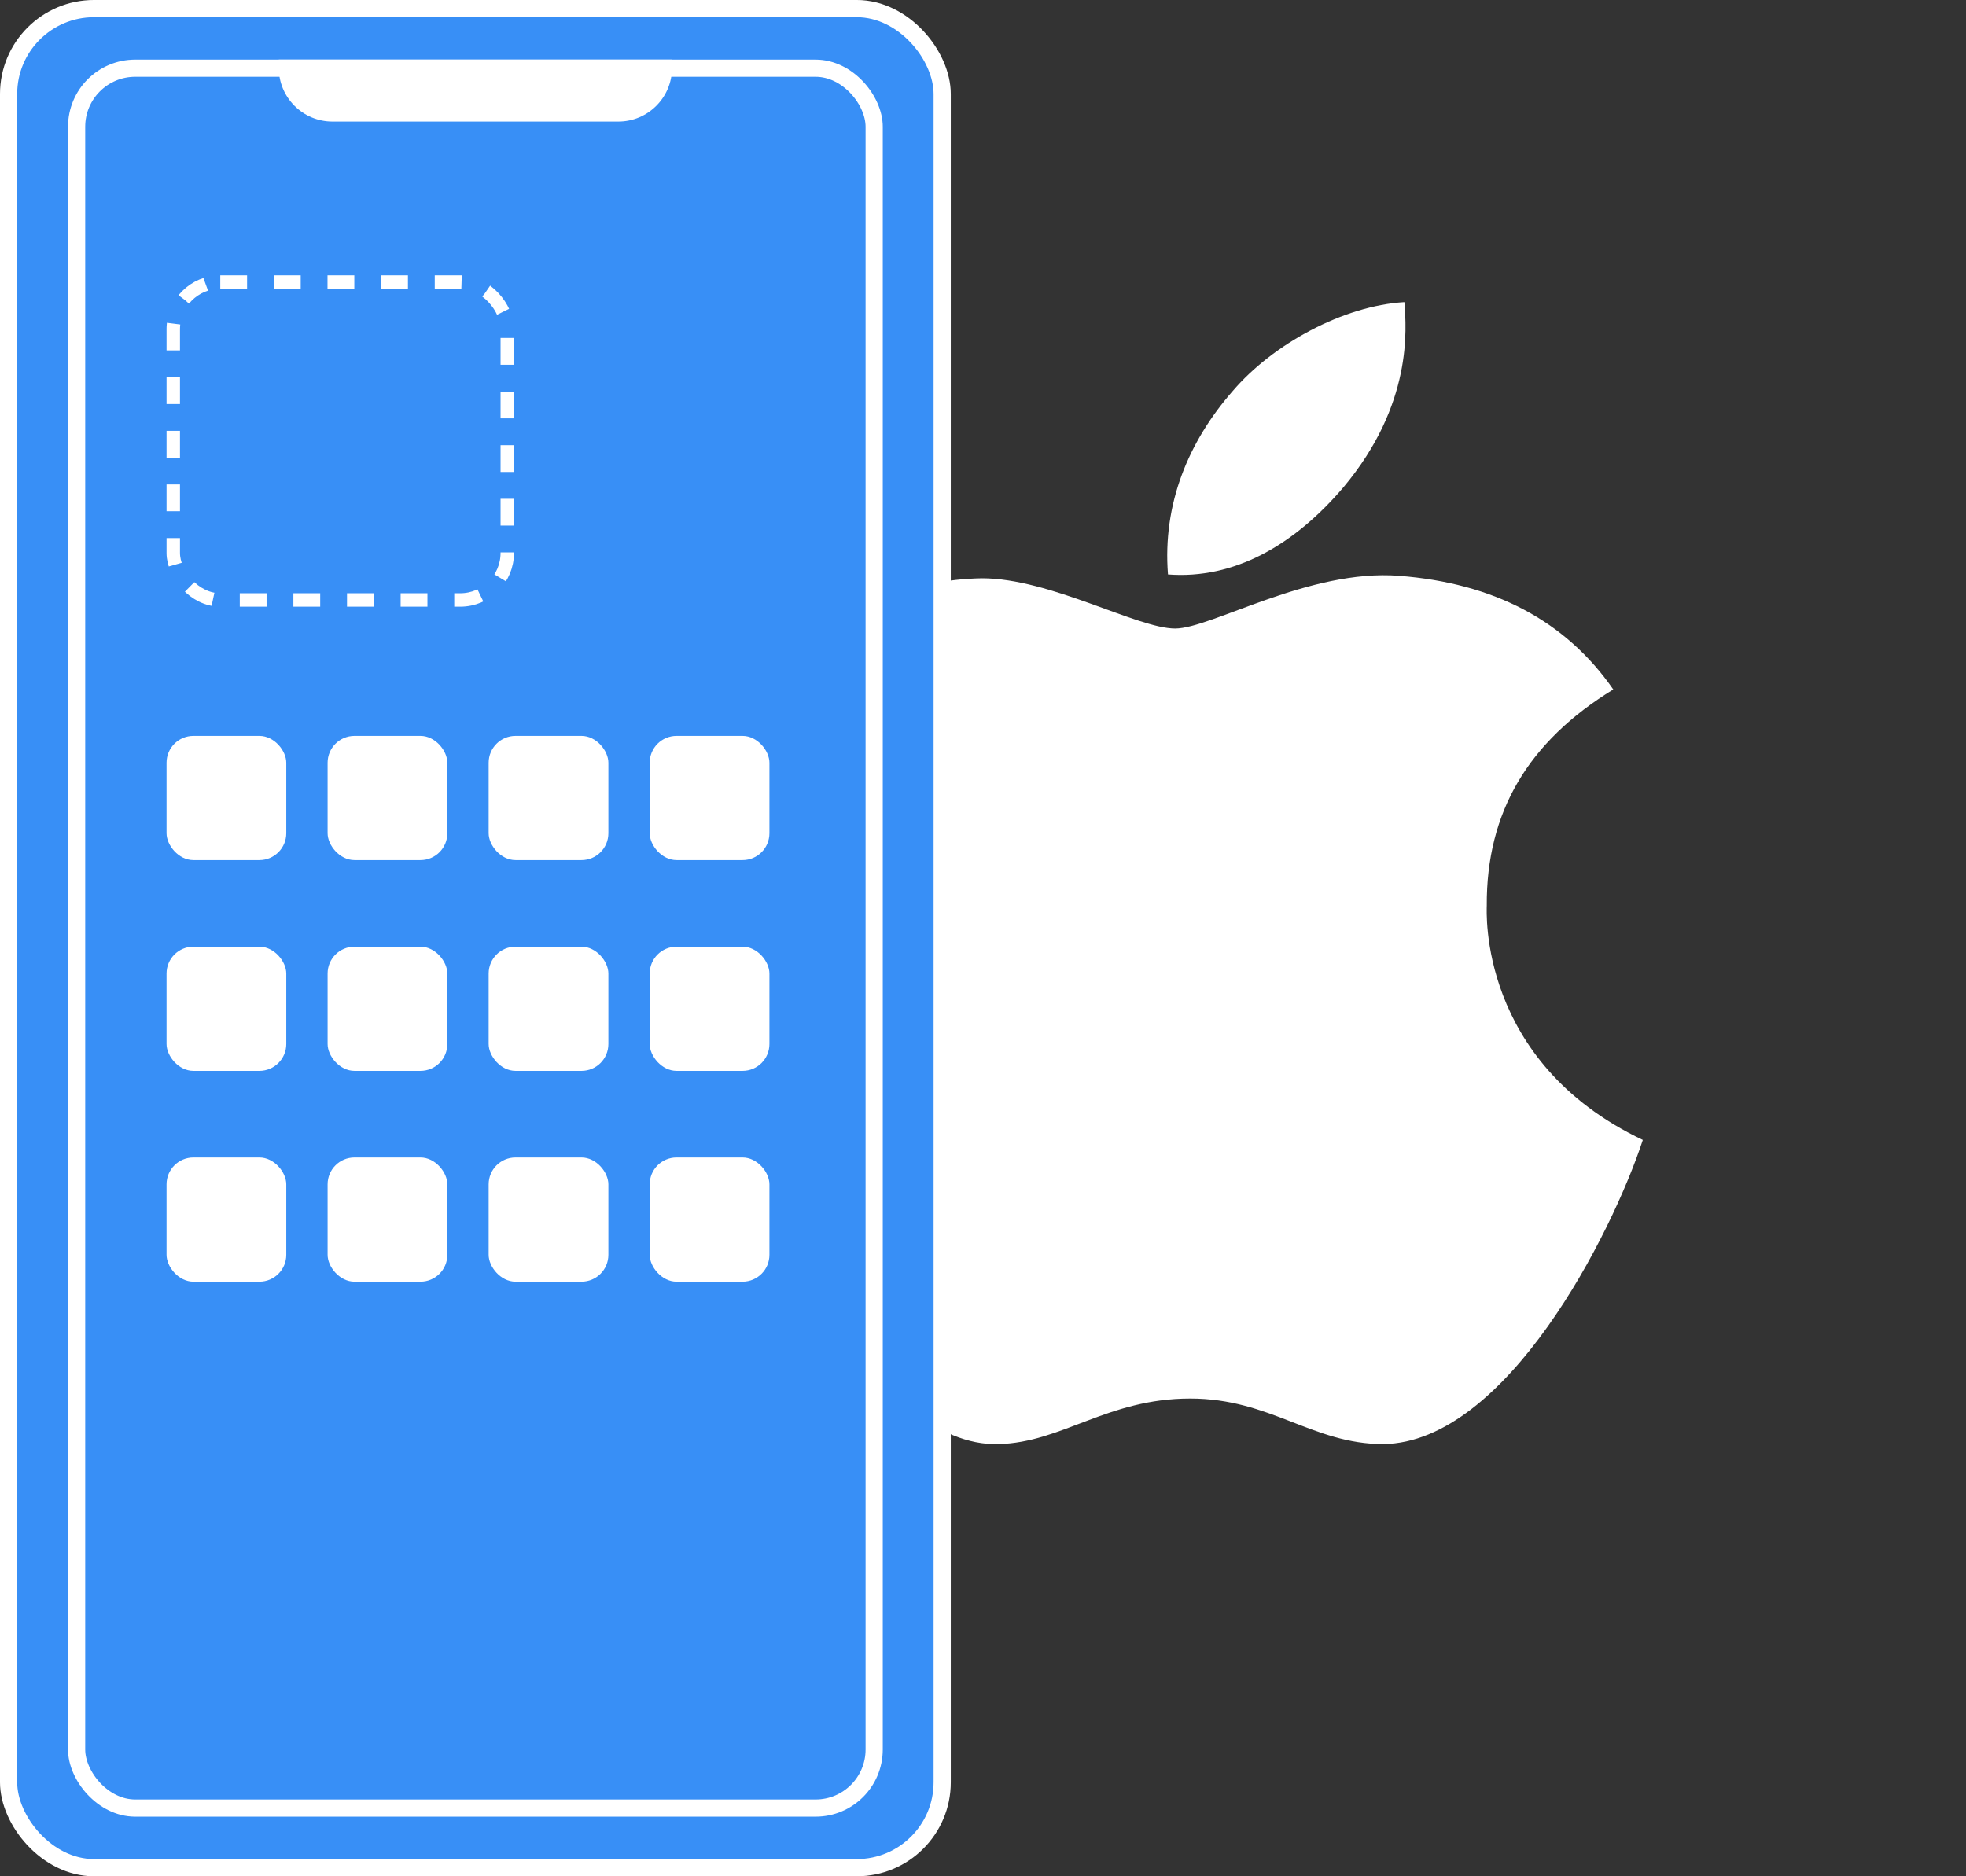 <?xml version="1.0" encoding="UTF-8"?> <svg xmlns="http://www.w3.org/2000/svg" width="176" height="168" viewBox="0 0 176 168" fill="none"><rect x="0" y="0" width="176" height="168" fill="#333333" stroke="none"/> <path d="M133.099 81.091C133.05 72.709 136.817 66.392 144.424 61.734C140.169 55.589 133.733 52.21 125.248 51.558C117.214 50.919 108.425 56.278 105.206 56.278C101.805 56.278 94.028 51.779 87.908 51.779C75.278 51.976 61.857 61.931 61.857 82.184C61.857 88.169 62.942 94.351 65.112 100.717C68.013 109.099 78.472 129.635 89.383 129.303C95.088 129.168 99.123 125.223 106.547 125.223C113.752 125.223 117.482 129.303 123.846 129.303C134.854 129.143 144.314 110.475 147.069 102.069C132.306 95.052 133.099 81.521 133.099 81.091ZM120.286 43.607C126.467 36.208 125.906 29.474 125.723 27.052C120.262 27.372 113.947 30.801 110.351 35.016C106.389 39.539 104.061 45.131 104.56 51.435C110.461 51.89 115.849 48.83 120.286 43.607Z" fill="white"></path> <rect x="0.769" y="0.769" width="83.577" height="166.461" rx="7.647" fill="#388FF6" stroke="white" stroke-width="1.539"></rect> <rect x="6.859" y="6.107" width="71.398" height="155.785" rx="5.242" stroke="white" stroke-width="1.539"></rect> <rect x="15.511" y="25.253" width="29.9" height="28.468" rx="4.208" stroke="white" stroke-width="1.202" stroke-dasharray="2.4 2.4"></rect> <rect x="14.909" y="84.763" width="10.719" height="11.121" rx="2.405" fill="white"></rect> <rect x="29.327" y="84.763" width="10.719" height="11.121" rx="2.405" fill="white"></rect> <rect x="43.744" y="84.763" width="10.719" height="11.121" rx="2.405" fill="white"></rect> <rect x="58.161" y="84.763" width="10.719" height="11.121" rx="2.405" fill="white"></rect> <rect x="14.909" y="65.89" width="10.719" height="11.121" rx="2.405" fill="white"></rect> <rect x="29.327" y="65.89" width="10.719" height="11.121" rx="2.405" fill="white"></rect> <rect x="43.744" y="65.89" width="10.719" height="11.121" rx="2.405" fill="white"></rect> <rect x="58.161" y="65.89" width="10.719" height="11.121" rx="2.405" fill="white"></rect> <rect x="14.909" y="103.637" width="10.719" height="11.121" rx="2.405" fill="white"></rect> <rect x="29.327" y="103.637" width="10.719" height="11.121" rx="2.405" fill="white"></rect> <rect x="43.744" y="103.637" width="10.719" height="11.121" rx="2.405" fill="white"></rect> <rect x="58.161" y="103.637" width="10.719" height="11.121" rx="2.405" fill="white"></rect> <path d="M24.956 5.338L60.16 5.338V6.075C60.16 8.731 58.007 10.884 55.351 10.884H29.766C27.11 10.884 24.956 8.731 24.956 6.075V5.338Z" fill="white"></path> </svg> 